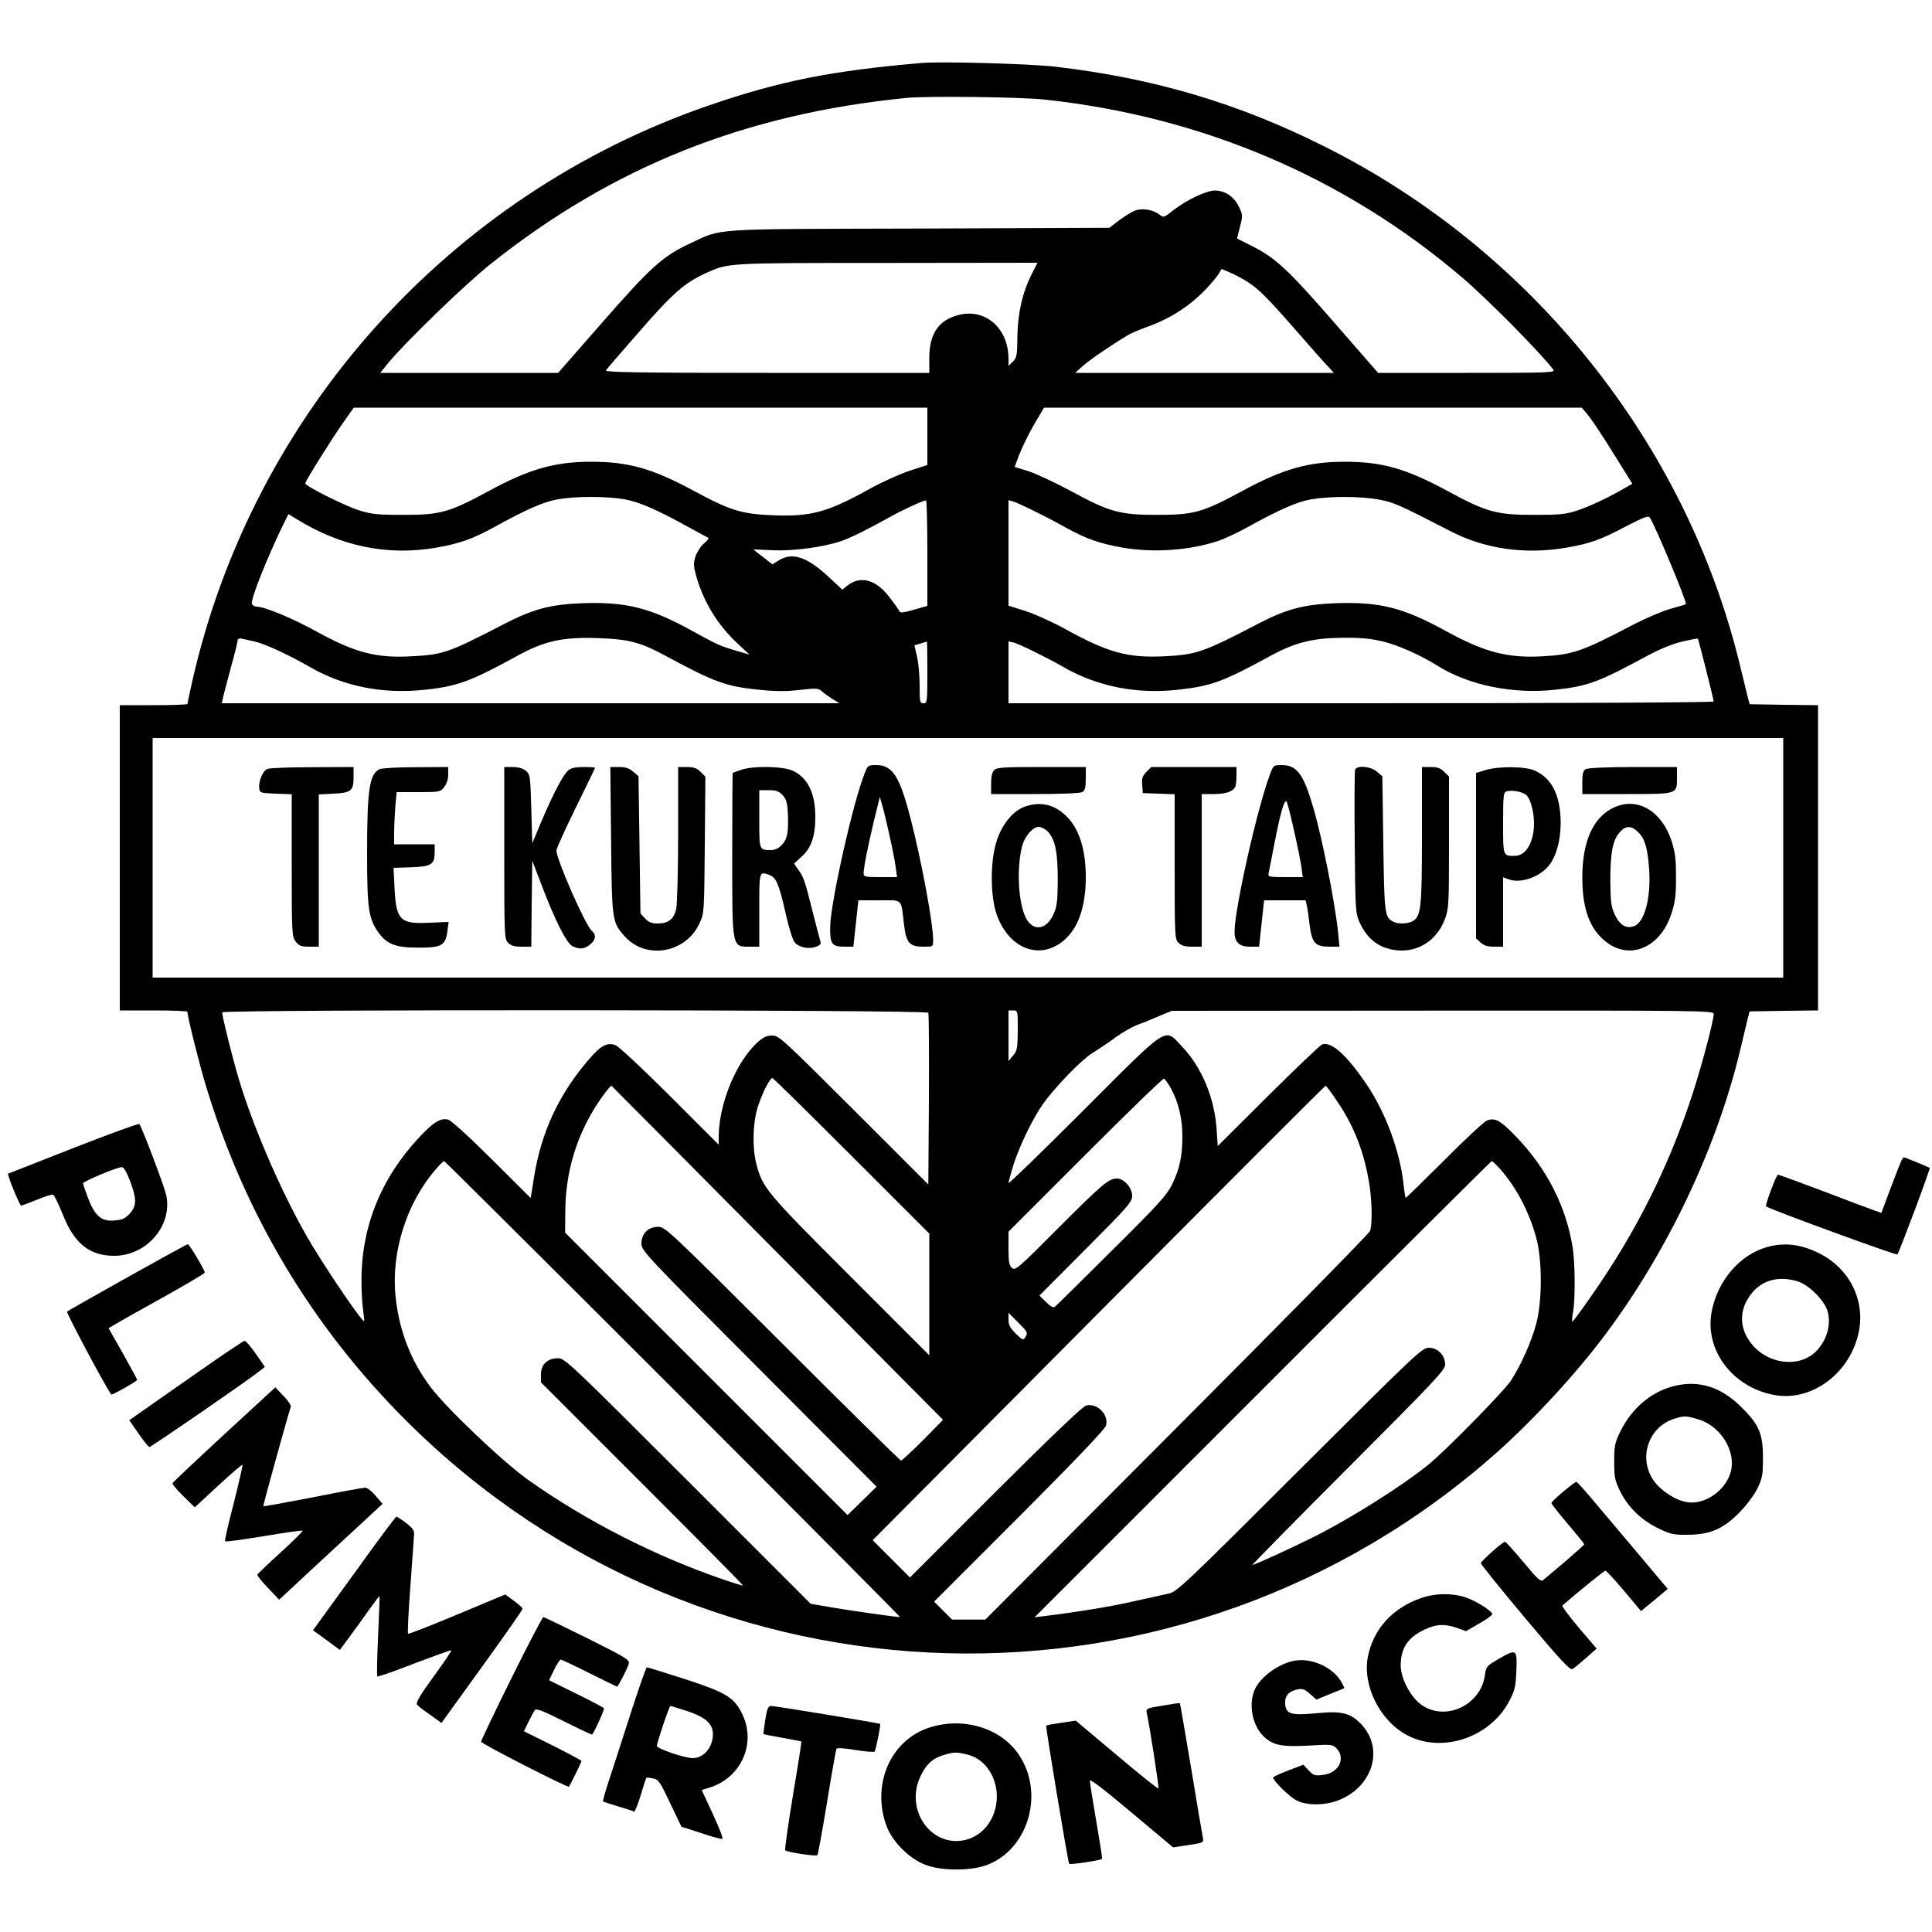 <?xml version="1.0" standalone="no"?>
<!DOCTYPE svg PUBLIC "-//W3C//DTD SVG 20010904//EN"
 "http://www.w3.org/TR/2001/REC-SVG-20010904/DTD/svg10.dtd">
<svg version="1.0" xmlns="http://www.w3.org/2000/svg"
 width="1000pt" height="1000pt" viewBox="0 0 1000 1000"
 preserveAspectRatio="xMidYMid meet">
<g transform="translate(0,1000) scale(0.1,-0.1)"
fill="#000000" stroke="none">
<path d="M4770 9674 c-466 -40 -732 -93 -1099 -219 -1345 -462 -2363 -1597
-2676 -2982 -14 -62 -25 -114 -25 -117 0 -3 -79 -6 -175 -6 l-175 0 0 -790 0
-790 175 0 c96 0 175 -3 175 -7 0 -24 65 -284 97 -387 202 -666 552 -1249
1042 -1736 1548 -1537 4016 -1604 5644 -153 192 172 408 407 558 608 321 430
574 962 695 1465 19 80 38 159 42 175 l8 30 177 3 177 2 0 790 0 790 -177 2
-177 3 -8 30 c-4 17 -24 98 -44 180 -280 1146 -1076 2139 -2145 2675 -449 226
-889 356 -1399 415 -127 15 -590 28 -690 19z m633 -189 c817 -87 1557 -402
2167 -923 131 -112 398 -382 469 -474 13 -17 -10 -18 -446 -18 l-460 0 -224
257 c-243 279 -307 338 -426 398 -43 22 -79 40 -80 40 0 0 6 27 15 61 15 58
15 62 -6 105 -25 51 -69 81 -121 83 -45 1 -150 -49 -219 -103 -48 -38 -49 -39
-73 -20 -32 24 -88 33 -124 19 -17 -6 -53 -29 -82 -50 l-51 -39 -984 -4
c-1101 -3 -1015 3 -1188 -78 -141 -66 -201 -121 -451 -406 l-230 -263 -460 0
-461 0 43 53 c88 107 398 407 529 511 630 502 1315 776 2150 859 107 11 588 5
713 -8z m-64 -906 c-47 -94 -71 -198 -73 -321 -1 -97 -3 -110 -24 -130 l-22
-22 0 37 c0 155 -116 260 -253 228 -107 -25 -157 -96 -157 -224 l0 -77 -841 0
c-669 0 -839 3 -833 13 4 6 83 98 176 204 171 196 230 248 341 299 119 54 102
53 940 53 l777 1 -31 -61z m1112 -34 c62 -39 103 -79 257 -255 74 -85 149
-170 166 -187 l30 -33 -670 0 -669 0 40 36 c35 31 135 100 229 157 17 11 62
30 101 44 125 45 223 108 313 203 23 25 50 57 59 71 l16 27 42 -18 c24 -10 62
-30 86 -45z m-1651 -803 l0 -149 -93 -30 c-51 -17 -144 -59 -207 -94 -217
-121 -304 -144 -499 -136 -161 6 -223 25 -411 127 -213 115 -337 150 -530 150
-189 0 -322 -38 -533 -153 -202 -109 -247 -122 -437 -122 -134 0 -165 3 -230
23 -74 23 -280 126 -280 140 0 11 134 226 196 314 l55 78 1485 0 1484 0 0
-148z m3406 126 c31 -36 79 -108 164 -245 l79 -127 -42 -24 c-89 -51 -175 -91
-242 -114 -61 -20 -89 -23 -225 -23 -194 0 -246 14 -450 125 -213 115 -337
150 -530 150 -189 0 -322 -38 -533 -153 -202 -109 -247 -122 -437 -122 -194 0
-246 14 -450 125 -80 43 -177 88 -216 101 l-72 22 13 36 c20 57 67 152 105
214 l34 57 1391 0 1392 0 19 -22z m-4975 -452 c79 -14 169 -54 334 -145 50
-28 95 -52 100 -54 6 -2 -4 -16 -21 -30 -17 -14 -36 -44 -44 -66 -11 -36 -11
-49 3 -101 38 -135 112 -256 216 -352 l60 -56 -62 18 c-89 26 -105 33 -235
105 -216 119 -339 150 -563 143 -167 -6 -257 -29 -406 -106 -296 -153 -318
-160 -484 -169 -182 -10 -292 19 -490 128 -123 68 -270 129 -310 129 -11 0
-22 7 -25 15 -8 21 79 241 168 422 l21 42 41 -25 c228 -142 472 -192 722 -149
121 21 192 46 299 105 164 91 257 132 329 145 94 17 253 17 347 1z m3902 -1
c79 -14 104 -25 372 -163 180 -94 388 -123 601 -87 124 22 172 38 307 109 99
51 119 59 127 46 31 -49 194 -440 186 -447 -2 -2 -38 -13 -79 -24 -42 -12
-127 -48 -189 -80 -269 -141 -315 -157 -473 -166 -182 -10 -300 21 -496 128
-225 124 -344 154 -570 147 -167 -6 -257 -29 -400 -103 -290 -151 -326 -164
-495 -172 -185 -9 -290 19 -508 140 -65 36 -158 78 -207 94 l-89 28 0 273 0
273 23 -6 c33 -11 171 -78 272 -135 106 -59 178 -84 299 -105 158 -27 343 -14
491 35 33 11 101 43 150 70 164 91 257 132 329 145 95 17 253 17 349 0z
m-2333 -278 l0 -273 -70 -20 c-47 -14 -70 -17 -73 -10 -3 6 -25 39 -51 72 -70
94 -151 117 -220 63 l-26 -21 -71 66 c-112 104 -187 129 -257 86 l-34 -21 -49
38 c-27 20 -49 38 -49 39 0 0 45 -1 99 -4 107 -5 262 16 354 47 52 18 136 60
257 127 62 35 167 83 183 84 4 0 7 -123 7 -273z m-3480 -458 c50 -11 178 -70
285 -132 174 -100 378 -141 595 -117 166 17 238 44 475 174 143 79 239 100
423 93 162 -6 218 -21 359 -98 239 -129 305 -153 470 -169 86 -9 143 -9 213
-1 87 10 96 9 115 -8 11 -10 36 -28 55 -40 l35 -21 -1598 0 -1599 0 7 33 c4
17 23 88 41 156 19 67 34 129 34 136 0 7 8 12 18 10 9 -2 42 -9 72 -16z m5837
1 c77 -18 200 -73 282 -125 162 -102 392 -149 611 -125 168 18 222 38 481 178
59 32 126 59 175 71 43 10 80 17 82 16 3 -3 82 -315 82 -326 0 -5 -780 -9
-1825 -9 l-1825 0 0 160 0 160 28 -6 c27 -7 178 -81 257 -127 174 -100 379
-141 592 -117 173 19 231 40 484 178 126 68 217 90 374 91 87 1 143 -5 202
-19z m-2357 -160 c0 -153 -1 -160 -20 -160 -19 0 -20 7 -20 93 0 50 -6 118
-14 150 l-13 57 31 9 c17 5 32 10 34 10 1 1 2 -71 2 -159z m4430 -960 l0 -620
-4220 0 -4220 0 0 620 0 620 4220 0 4220 0 0 -620z m-4425 -802 c3 -7 4 -210
3 -451 l-3 -438 -386 386 c-368 367 -387 385 -422 385 -28 0 -46 -8 -76 -35
-110 -100 -199 -315 -201 -485 l0 -45 -252 252 c-139 139 -266 257 -282 263
-43 16 -75 -1 -134 -69 -157 -180 -250 -378 -288 -614 l-17 -108 -201 200
c-122 121 -211 202 -227 206 -39 10 -77 -14 -154 -97 -195 -210 -296 -463
-294 -742 0 -55 4 -123 9 -151 4 -27 6 -51 5 -53 -8 -8 -172 231 -270 393
-139 230 -300 595 -379 860 -34 114 -86 323 -86 345 0 16 3649 14 3655 -2z
m463 -90 c-1 -93 -3 -106 -24 -131 l-24 -29 0 131 0 131 24 0 c24 0 24 -1 24
-102z m3602 84 c0 -36 -62 -269 -111 -419 -123 -375 -292 -713 -526 -1046 -48
-70 -91 -127 -94 -127 -4 0 -2 21 3 48 12 65 11 253 -2 335 -34 213 -133 407
-292 573 -82 85 -109 101 -152 84 -14 -5 -113 -97 -220 -205 -108 -107 -197
-195 -200 -195 -2 0 -7 30 -11 68 -18 169 -91 369 -188 514 -105 156 -185 229
-234 212 -10 -4 -135 -123 -279 -266 l-261 -260 -6 89 c-11 160 -77 319 -177
424 -95 101 -61 123 -512 -328 -214 -214 -388 -383 -388 -376 0 7 12 49 26 95
31 97 101 242 152 313 64 90 200 230 257 265 31 19 86 56 121 82 36 26 86 54
112 64 26 9 76 29 112 45 l65 27 1403 1 c1336 1 1402 0 1402 -17z m-4463 -734
l403 -403 0 -315 0 -315 -410 410 c-435 435 -452 455 -485 580 -22 85 -19 208
6 291 21 69 63 154 77 154 4 0 188 -181 409 -402z m1655 346 c38 -70 58 -155
58 -245 0 -103 -14 -168 -52 -247 -29 -59 -67 -101 -313 -345 -154 -153 -285
-283 -293 -289 -10 -9 -21 -3 -48 23 l-34 33 240 241 c222 223 240 244 240
276 0 41 -42 89 -79 89 -42 0 -76 -29 -301 -254 -211 -212 -225 -224 -242
-209 -15 13 -18 32 -18 102 l0 86 397 397 c219 219 402 397 408 395 5 -2 22
-26 37 -53z m-2038 -849 l857 -864 -104 -106 c-58 -58 -109 -105 -113 -105 -5
0 -281 272 -614 605 -587 586 -607 605 -643 605 -52 0 -87 -35 -87 -87 0 -36
19 -57 609 -648 l608 -610 -75 -74 -75 -73 -731 731 -731 731 1 117 c2 193 56
377 159 539 31 49 73 104 80 104 1 0 387 -389 859 -865z m2899 782 c90 -133
142 -272 167 -442 12 -87 13 -196 1 -227 -5 -13 -455 -471 -1000 -1017 l-991
-994 -86 0 -86 0 -46 46 -47 47 442 442 c287 288 444 452 448 470 14 57 -46
117 -103 103 -18 -4 -182 -161 -470 -448 l-442 -442 -97 97 -96 96 1169 1176
c643 647 1172 1176 1175 1176 4 0 32 -37 62 -83z m-3438 -1487 c649 -649 1177
-1180 1173 -1180 -22 0 -260 34 -353 50 l-109 19 -636 636 c-605 605 -637 635
-671 635 -55 0 -89 -32 -89 -83 l0 -42 525 -525 c288 -288 523 -525 521 -527
-1 -1 -42 11 -92 28 -361 123 -716 304 -1020 519 -132 94 -420 368 -505 480
-100 133 -160 284 -180 455 -29 242 57 509 220 688 13 15 27 27 30 27 3 0 537
-531 1186 -1180z m4277 1142 c84 -93 153 -224 189 -357 32 -115 32 -325 1
-445 -24 -92 -82 -222 -133 -298 -40 -59 -342 -366 -429 -436 -137 -110 -399
-275 -586 -369 -122 -61 -310 -147 -321 -147 -4 0 218 226 495 503 451 452
502 506 502 534 0 48 -38 87 -84 87 -35 0 -63 -26 -669 -631 -592 -591 -635
-632 -677 -641 -25 -5 -106 -24 -180 -40 -117 -27 -289 -55 -465 -77 l-50 -6
1180 1180 c649 650 1183 1181 1186 1181 4 0 22 -17 41 -38z m-2453 -870 c-13
-21 -14 -21 -51 15 -30 29 -38 45 -38 72 l0 36 51 -51 c47 -47 50 -53 38 -72z"/>
<path d="M4476 5999 c-60 -149 -176 -665 -179 -794 -2 -90 8 -105 73 -105 l47
0 13 120 13 120 108 0 c125 0 112 12 128 -125 12 -97 28 -115 102 -115 49 0
49 0 49 33 0 86 -59 404 -115 623 -58 226 -94 284 -180 284 -41 0 -44 -2 -59
-41z m128 -324 c14 -60 28 -134 32 -162 l7 -53 -87 0 c-76 0 -86 2 -86 18 0
31 20 131 52 267 l32 130 13 -45 c7 -24 24 -94 37 -155z"/>
<path d="M6572 5988 c-66 -177 -182 -694 -182 -811 0 -54 24 -77 79 -77 l48 0
13 120 13 120 108 0 107 0 6 -27 c4 -16 10 -62 15 -103 12 -92 29 -110 103
-110 l51 0 -7 73 c-15 148 -80 479 -127 642 -51 177 -86 225 -164 225 -43 0
-44 0 -63 -52z m126 -288 c17 -74 34 -159 38 -187 l7 -53 -91 0 c-81 0 -90 2
-86 18 2 9 15 76 29 148 32 168 54 243 65 224 4 -8 22 -76 38 -150z"/>
<path d="M1384 6020 c-24 -9 -47 -66 -42 -102 3 -22 8 -23 86 -26 l82 -3 0
-368 c0 -357 1 -369 21 -395 17 -22 28 -26 70 -26 l49 0 0 394 0 394 74 4 c93
4 106 15 106 84 l0 54 -212 -1 c-117 0 -223 -4 -234 -9z"/>
<path d="M1965 6019 c-53 -26 -65 -103 -65 -439 0 -281 8 -334 57 -404 45 -64
90 -81 210 -81 120 0 139 11 149 87 l6 46 -98 -4 c-154 -8 -174 13 -182 182
l-5 102 93 3 c105 4 120 15 120 81 l0 38 -105 0 -105 0 0 58 c0 33 3 93 6 135
l7 77 113 0 c110 0 113 1 133 26 13 17 21 41 21 65 l0 39 -167 -1 c-93 0 -177
-5 -188 -10z"/>
<path d="M2610 5585 c0 -432 1 -446 20 -465 15 -15 33 -20 70 -20 l50 0 2 223
3 222 44 -115 c74 -196 134 -313 165 -328 38 -17 59 -15 90 9 29 23 34 50 10
70 -33 27 -184 370 -184 417 0 10 45 109 100 221 55 111 100 205 100 207 0 2
-27 4 -59 4 -42 0 -65 -5 -79 -17 -28 -24 -79 -122 -139 -263 l-48 -115 -5
178 c-5 173 -6 179 -29 198 -15 12 -39 19 -67 19 l-44 0 0 -445z"/>
<path d="M3163 5653 c4 -419 5 -425 69 -498 110 -125 319 -89 389 67 24 52 24
58 27 405 l3 353 -25 25 c-19 19 -35 25 -71 25 l-45 0 0 -347 c0 -192 -5 -366
-10 -388 -12 -52 -41 -75 -94 -75 -33 0 -48 6 -67 26 l-24 26 -5 355 -5 355
-28 24 c-21 18 -40 24 -73 24 l-45 0 4 -377z"/>
<path d="M3835 6015 c-22 -8 -41 -15 -42 -15 -2 0 -3 -189 -3 -421 0 -492 -3
-479 93 -479 l47 0 0 190 c0 206 -1 201 55 180 33 -13 48 -49 82 -200 15 -67
35 -133 45 -146 23 -28 73 -39 112 -24 23 8 27 14 21 33 -4 12 -20 74 -36 137
-44 174 -47 184 -74 224 l-25 36 39 36 c50 45 71 105 71 205 0 123 -38 202
-115 239 -51 25 -207 27 -270 5z m215 -130 c20 -21 25 -39 28 -95 2 -39 1 -86
-3 -106 -8 -47 -45 -84 -84 -84 -62 0 -61 -2 -61 161 l0 149 48 0 c39 0 53 -5
72 -25z"/>
<path d="M5146 6014 c-11 -10 -16 -34 -16 -70 l0 -54 226 0 c136 0 233 4 245
10 15 9 19 22 19 70 l0 60 -229 0 c-195 0 -232 -2 -245 -16z"/>
<path d="M5934 6005 c-20 -20 -25 -33 -22 -68 l3 -42 83 -3 82 -3 0 -374 c0
-362 1 -376 20 -395 15 -15 33 -20 70 -20 l50 0 0 395 0 395 61 0 c59 0 96 11
111 34 4 6 8 32 8 59 l0 47 -220 0 -221 0 -25 -25z"/>
<path d="M7014 6016 c-3 -8 -4 -178 -2 -378 3 -353 4 -364 26 -414 29 -64 74
-109 131 -129 131 -46 261 16 310 148 20 55 21 75 21 398 l0 340 -25 24 c-18
19 -35 25 -70 25 l-45 0 0 -352 c0 -369 -5 -416 -43 -443 -25 -17 -79 -20
-107 -5 -43 23 -45 41 -50 403 l-5 349 -28 24 c-33 28 -104 34 -113 10z"/>
<path d="M7688 6014 l-48 -15 0 -428 0 -428 23 -21 c17 -16 36 -22 70 -22 l47
0 0 179 0 180 31 -11 c65 -23 169 17 213 81 39 56 59 152 53 246 -8 123 -51
199 -132 236 -50 23 -188 24 -257 3z m212 -129 c22 -19 40 -88 40 -147 0 -97
-42 -168 -99 -168 -62 0 -61 -3 -61 170 0 142 2 159 18 164 29 8 83 -2 102
-19z"/>
<path d="M8208 6019 c-14 -8 -18 -23 -18 -69 l0 -60 229 0 c266 0 261 -2 261
86 l0 54 -227 0 c-136 0 -235 -5 -245 -11z"/>
<path d="M5305 5825 c-61 -21 -118 -90 -146 -177 -34 -103 -34 -282 -1 -379
64 -186 235 -246 360 -126 67 64 102 173 102 317 0 144 -35 253 -102 317 -62
60 -133 76 -213 48z m119 -130 c38 -40 51 -107 51 -250 -1 -112 -4 -137 -22
-177 -37 -82 -106 -91 -143 -19 -40 79 -49 259 -19 373 13 50 55 98 85 98 14
0 35 -11 48 -25z"/>
<path d="M8355 5821 c-108 -49 -165 -174 -165 -363 0 -148 32 -249 102 -315
126 -121 297 -60 359 127 20 62 24 95 24 190 0 95 -4 128 -24 190 -51 153
-176 226 -296 171z m125 -129 c35 -35 48 -82 56 -192 10 -148 -24 -275 -79
-294 -40 -15 -75 7 -100 62 -18 40 -21 65 -22 177 0 143 13 210 51 250 30 33
59 32 94 -3z"/>
<path d="M380 4058 c-184 -72 -336 -132 -338 -133 -6 -5 60 -165 67 -165 5 0
41 14 82 30 40 17 78 29 84 26 6 -2 28 -48 50 -102 59 -150 138 -214 266 -214
169 0 304 158 269 316 -11 47 -126 352 -139 366 -3 4 -157 -52 -341 -124z
m293 -170 c35 -94 35 -129 -1 -169 -23 -25 -38 -33 -78 -36 -68 -7 -103 23
-138 115 -14 37 -26 72 -26 77 0 10 174 83 200 84 10 1 25 -24 43 -71z"/>
<path d="M9842 3993 c-5 -10 -31 -75 -57 -145 l-47 -126 -37 13 c-20 7 -138
51 -263 99 -125 47 -231 86 -235 86 -9 0 -68 -159 -62 -164 15 -14 674 -255
680 -249 9 11 172 444 167 448 -3 3 -129 55 -134 55 -2 0 -7 -8 -12 -17z"/>
<path d="M660 3389 c-168 -94 -309 -174 -313 -178 -5 -5 192 -377 229 -429 3
-5 134 69 134 76 -1 4 -34 66 -74 137 l-74 130 33 20 c18 11 130 74 249 140
118 66 216 124 216 128 0 13 -80 147 -88 147 -4 0 -144 -77 -312 -171z"/>
<path d="M9149 3546 c-141 -38 -258 -172 -289 -333 -39 -198 105 -392 321
-433 186 -36 381 99 435 304 46 172 -37 349 -202 430 -93 46 -177 56 -265 32z
m155 -178 c59 -18 141 -100 156 -157 18 -67 -3 -143 -54 -199 -88 -98 -265
-75 -349 44 -54 76 -54 161 0 237 55 79 144 106 247 75z"/>
<path d="M1045 2912 c-116 -81 -248 -173 -293 -205 l-83 -58 48 -69 c27 -39
52 -70 56 -70 9 0 519 351 570 393 l28 22 -47 68 c-26 37 -52 67 -58 67 -6 -1
-106 -67 -221 -148z"/>
<path d="M8665 2826 c-117 -29 -218 -114 -277 -233 -30 -61 -33 -76 -33 -158
0 -82 3 -97 32 -156 41 -82 111 -150 201 -192 58 -28 77 -32 147 -31 116 1
182 29 266 113 39 40 77 90 95 126 26 54 29 70 29 160 0 124 -20 171 -110 260
-105 106 -221 143 -350 111z m124 -172 c116 -34 197 -163 170 -270 -25 -98
-135 -175 -228 -159 -60 10 -136 60 -172 112 -81 117 -27 278 108 320 51 16
61 15 122 -3z"/>
<path d="M1160 2575 c-145 -134 -266 -248 -267 -252 -2 -5 23 -35 56 -67 l59
-58 121 112 c67 62 124 111 126 108 2 -2 -18 -91 -45 -198 -28 -106 -48 -195
-45 -198 3 -3 93 9 201 27 107 18 198 31 200 28 3 -2 -48 -53 -113 -112 -65
-59 -119 -111 -121 -115 -2 -5 23 -36 55 -69 l58 -61 186 173 c102 94 222 206
267 247 l82 76 -36 42 c-19 23 -43 42 -53 42 -10 0 -132 -22 -271 -50 -140
-27 -255 -48 -257 -46 -3 2 127 470 142 514 3 7 -14 33 -38 57 l-42 44 -265
-244z"/>
<path d="M8091 2279 c-34 -28 -61 -54 -61 -59 0 -4 38 -53 85 -108 47 -55 85
-103 85 -105 0 -3 -44 -42 -97 -88 -54 -45 -105 -88 -114 -96 -14 -12 -27 -1
-104 92 -49 58 -91 105 -95 105 -12 0 -125 -101 -125 -111 0 -6 103 -134 229
-284 183 -218 233 -272 245 -264 9 5 40 31 70 57 l55 49 -92 108 c-51 60 -89
112 -85 115 78 68 216 180 223 180 4 0 48 -47 96 -104 l88 -105 35 29 c20 16
51 42 70 58 l33 28 -168 200 c-93 110 -198 234 -234 277 -35 42 -68 77 -71 77
-4 0 -35 -23 -68 -51z"/>
<path d="M1863 1897 c-100 -138 -196 -271 -213 -294 l-30 -41 70 -51 69 -51
54 73 c29 39 75 103 101 140 27 37 49 67 50 65 2 -2 -2 -94 -7 -206 -5 -112
-7 -206 -4 -209 3 -3 90 27 192 67 103 39 188 70 191 68 2 -3 -39 -64 -92
-136 -74 -102 -93 -136 -85 -146 6 -7 37 -31 69 -53 l57 -41 210 291 c116 160
210 295 210 300 0 5 -20 23 -45 41 l-45 33 -249 -104 c-136 -57 -251 -102
-254 -99 -3 3 2 113 12 243 9 131 18 251 19 267 2 24 -6 36 -41 63 -24 18 -47
33 -50 33 -4 0 -89 -114 -189 -253z"/>
<path d="M7357 1729 c-149 -51 -249 -161 -277 -305 -29 -151 65 -335 208 -408
180 -91 423 -9 522 176 29 54 35 75 38 149 6 123 3 126 -85 76 -69 -40 -71
-43 -77 -87 -21 -156 -204 -242 -329 -154 -56 40 -107 137 -107 204 0 89 37
145 125 186 59 28 103 30 166 8 l47 -17 67 39 c38 21 69 44 69 49 0 17 -93 74
-147 90 -69 20 -150 18 -220 -6z"/>
<path d="M2647 1313 c-87 -175 -157 -323 -157 -328 0 -10 449 -240 455 -233 5
6 65 128 65 133 0 3 -67 39 -149 80 l-149 74 23 48 c13 26 28 54 33 61 7 11
40 -2 152 -58 78 -39 143 -70 145 -68 12 14 65 130 61 136 -2 4 -67 38 -144
76 l-140 69 26 54 c14 29 30 53 34 53 5 0 71 -31 148 -70 77 -38 142 -70 144
-70 5 0 52 90 60 117 7 21 -9 31 -213 133 -122 60 -224 110 -229 110 -4 0 -79
-143 -165 -317z"/>
<path d="M6685 1401 c-82 -22 -166 -87 -192 -150 -31 -74 -11 -180 45 -236 50
-49 94 -58 238 -50 118 7 122 6 143 -16 48 -52 9 -127 -72 -136 -42 -5 -49 -3
-74 24 l-27 29 -78 -30 c-43 -16 -78 -33 -78 -36 0 -19 89 -105 125 -121 54
-25 140 -24 208 1 182 68 244 269 122 396 -56 59 -101 69 -235 56 -128 -12
-154 -4 -158 49 -3 41 18 65 65 75 25 5 37 0 64 -24 l33 -29 73 30 72 29 -13
27 c-45 84 -167 137 -261 112z"/>
<path d="M3255 1103 c-47 -148 -98 -303 -112 -346 -14 -43 -23 -80 -22 -81 2
-2 38 -14 79 -26 41 -12 78 -24 82 -27 4 -2 19 36 34 84 14 48 28 90 29 91 2
2 18 1 35 -3 29 -6 37 -18 89 -129 l58 -121 102 -33 c56 -19 105 -32 110 -30
5 2 -17 59 -49 128 l-58 125 36 11 c170 50 251 235 170 390 -41 80 -86 106
-296 174 -102 33 -190 60 -194 60 -4 0 -46 -120 -93 -267z m300 41 c96 -31
135 -66 135 -120 0 -68 -47 -124 -105 -124 -41 0 -185 49 -185 63 0 17 64 207
70 207 3 0 41 -12 85 -26z"/>
<path d="M6018 1172 c-81 -13 -87 -16 -83 -36 15 -64 65 -389 61 -393 -3 -3
-100 75 -216 173 l-212 178 -74 -11 c-42 -6 -77 -12 -79 -15 -4 -4 113 -709
119 -715 6 -6 166 18 170 26 2 3 -12 92 -30 196 -18 105 -33 198 -33 208 -1
12 70 -42 215 -164 l216 -181 80 12 c78 12 79 13 74 39 -3 14 -31 177 -61 361
-31 184 -57 335 -58 335 -1 1 -41 -5 -89 -13z"/>
<path d="M3961 1099 c-6 -40 -10 -73 -9 -75 2 -1 46 -10 98 -19 52 -9 96 -18
98 -19 1 -2 -18 -128 -44 -280 -25 -153 -43 -280 -40 -283 10 -10 160 -33 167
-25 3 4 26 128 50 275 24 148 46 272 49 276 3 5 47 2 98 -7 51 -8 95 -12 99
-8 6 6 32 137 29 143 -3 4 -544 93 -564 93 -16 0 -21 -12 -31 -71z"/>
<path d="M4813 1059 c-204 -64 -305 -298 -223 -514 31 -79 115 -164 197 -196
84 -34 242 -34 327 0 212 85 293 374 158 571 -93 136 -285 194 -459 139z m195
-141 c126 -31 189 -192 128 -324 -63 -135 -230 -165 -331 -60 -68 71 -85 179
-41 271 29 62 62 93 117 110 56 17 70 18 127 3z"/>
</g>
</svg>
